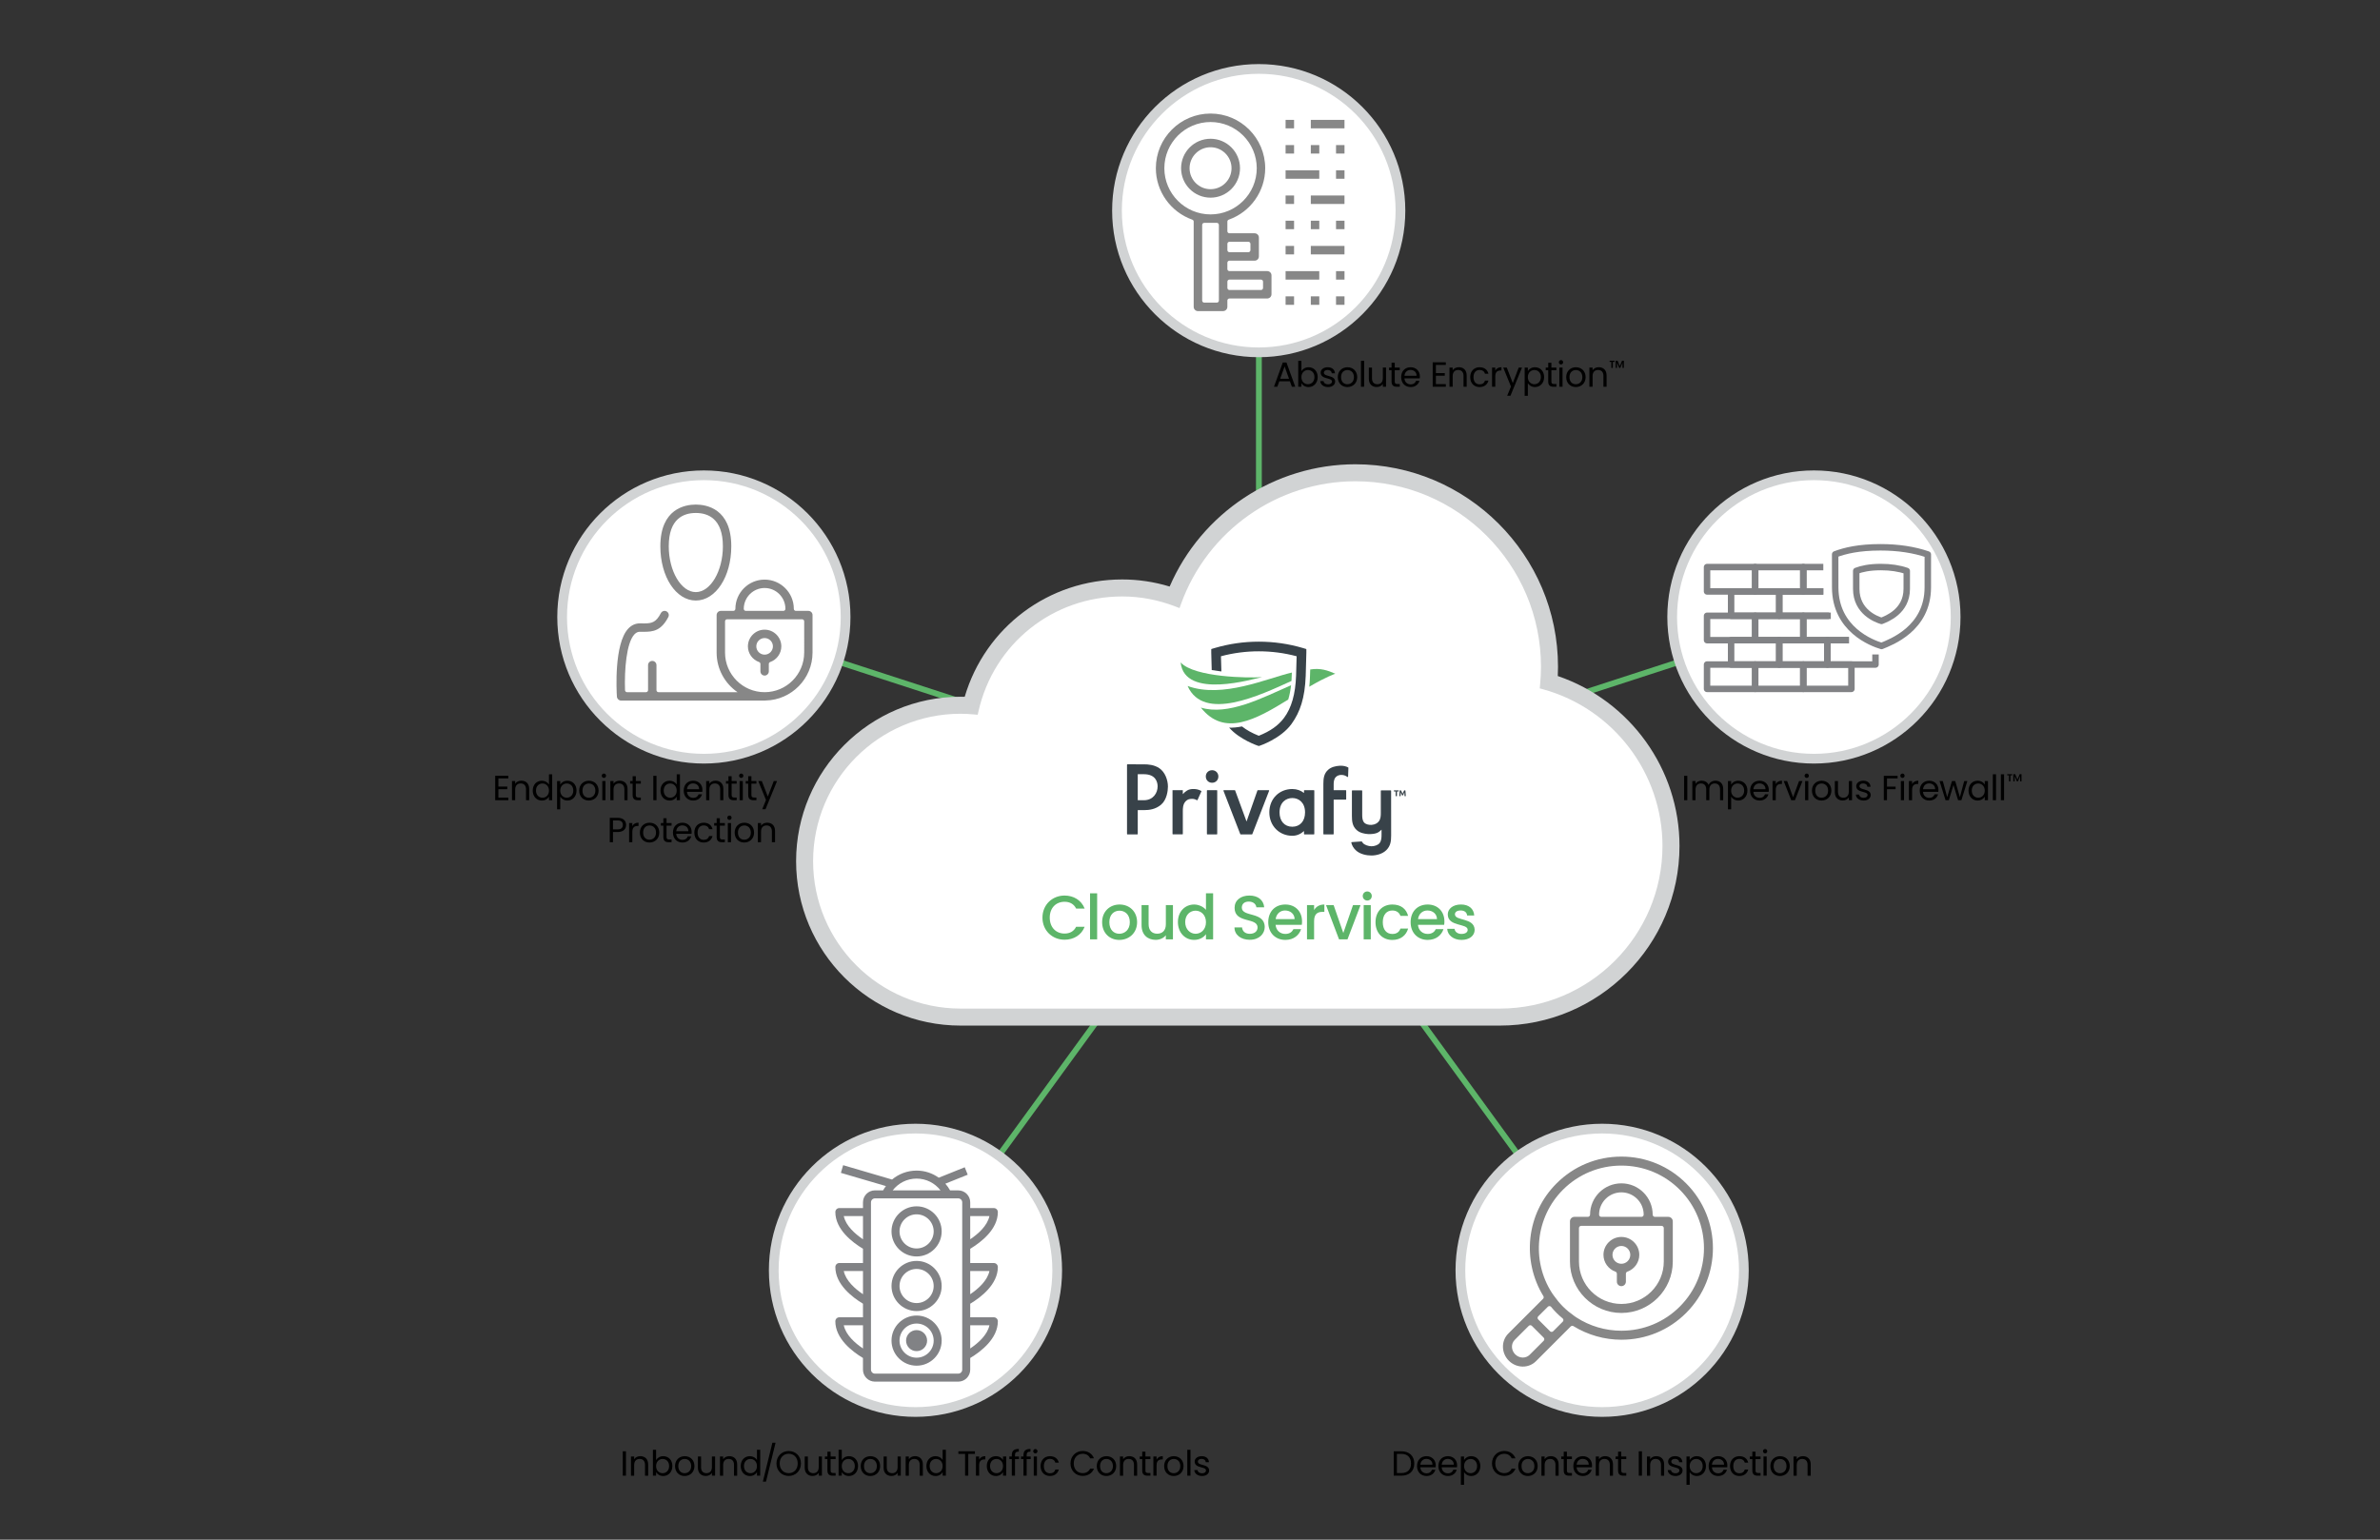 <?xml version="1.0" encoding="utf-8"?>
<!-- Generator: Adobe Illustrator 24.0.3, SVG Export Plug-In . SVG Version: 6.00 Build 0)  -->
<svg version="1.1" xmlns="http://www.w3.org/2000/svg" xmlns:xlink="http://www.w3.org/1999/xlink" x="0px" y="0px"
	 viewBox="0 0 1224 792" style="enable-background:new 0 0 1224 792;" xml:space="preserve">
<rect x="0" y="0" width="1224" height="792" fill="#333333" stroke="none"/>
<style type="text/css">
	.st0{fill:none;stroke:#5DB569;stroke-width:3;stroke-miterlimit:10;}
	.st1{fill:#FFFFFF;stroke:#D1D3D4;stroke-width:5;stroke-miterlimit:10;}
	.st2{fill:#D1D3D4;}
	.st3{fill:#FFFFFF;stroke:#FFFFFF;stroke-width:8.873;stroke-miterlimit:10;}
	.st4{fill:#5DB569;}
	.st5{fill:#384249;}
	.st6{fill:#878787;}
	.st7{fill:none;stroke:#818285;stroke-width:3.321;stroke-linejoin:round;stroke-miterlimit:10;}
	.st8{fill:#818285;}
</style>
<g id="intersecting_x5F_lines">
	<path class="st0" d="M946.77,420.04"/>
	<path class="st0" d="M341.74,420.04"/>
	<line class="st0" x1="647.43" y1="410.75" x2="647.43" y2="108.35"/>
	<path class="st0" d="M795.51,682.02"/>
	<path class="st0" d="M493,158.06"/>
	<line class="st0" x1="647.43" y1="410.75" x2="361.99" y2="317.94"/>
	<line class="st0" x1="647.43" y1="410.75" x2="932.87" y2="317.94"/>
	<line class="st0" x1="647.43" y1="410.75" x2="470.82" y2="653.44"/>
	<line class="st0" x1="647.34" y1="410.75" x2="823.95" y2="653.44"/>
</g>
<g id="gray_x5F_circles_copy">
	<circle class="st1" cx="647.34" cy="108.35" r="72.89"/>
	<circle class="st1" cx="932.87" cy="317.38" r="72.89"/>
	<circle class="st1" cx="361.99" cy="317.38" r="72.89"/>
	<circle class="st1" cx="823.95" cy="653.44" r="72.89"/>
	<circle class="st1" cx="470.82" cy="653.44" r="72.89"/>
	<g>
		<path d="M663.39,196.15h-5.47l-1.01,2.79h-1.73l4.54-12.48h1.89l4.52,12.48h-1.73L663.39,196.15z M660.65,188.48l-2.27,6.34h4.54
			L660.65,188.48z"/>
		<path d="M672.99,188.91c2.67,0,4.68,1.98,4.68,5.06c0,3.06-2.03,5.13-4.68,5.13c-1.8,0-3.08-0.9-3.69-1.98v1.82h-1.64v-13.32h1.64
			v5.29C669.93,189.81,671.25,188.91,672.99,188.91z M672.65,190.33c-1.78,0-3.35,1.37-3.35,3.65c0,2.32,1.57,3.67,3.35,3.67
			c1.82,0,3.35-1.37,3.35-3.69C676,191.64,674.47,190.33,672.65,190.33z"/>
		<path d="M683.03,199.1c-2.3,0-3.93-1.26-4.03-3.06h1.69c0.09,0.95,0.94,1.67,2.32,1.67c1.3,0,2.02-0.65,2.02-1.46
			c0-2.2-5.83-0.92-5.83-4.59c0-1.51,1.42-2.75,3.62-2.75c2.18,0,3.62,1.17,3.73,3.1h-1.64c-0.07-0.99-0.83-1.71-2.14-1.71
			c-1.21,0-1.93,0.58-1.93,1.37c0,2.34,5.73,1.06,5.8,4.59C686.63,197.87,685.2,199.1,683.03,199.1z"/>
		<path d="M692.93,199.1c-2.79,0-4.92-1.98-4.92-5.11c0-3.11,2.2-5.08,4.99-5.08c2.81,0,4.99,1.96,4.99,5.08
			C697.99,197.12,695.74,199.1,692.93,199.1z M692.93,197.66c1.71,0,3.38-1.17,3.38-3.67c0-2.48-1.64-3.65-3.33-3.65
			c-1.73,0-3.29,1.17-3.29,3.65C689.69,196.49,691.22,197.66,692.93,197.66z"/>
		<path d="M699.92,185.61h1.64v13.32h-1.64V185.61z"/>
		<path d="M712.82,198.94h-1.64v-1.46c-0.63,1.03-1.84,1.6-3.15,1.6c-2.27,0-4.05-1.4-4.05-4.23v-5.78h1.62v5.56
			c0,2,1.1,3.02,2.75,3.02c1.69,0,2.83-1.04,2.83-3.17v-5.42h1.64V198.94z"/>
		<path d="M715.66,190.42h-1.28v-1.35h1.28v-2.48h1.64v2.48h2.57v1.35h-2.57v5.82c0,0.97,0.36,1.31,1.37,1.31h1.21v1.39h-1.48
			c-1.75,0-2.74-0.72-2.74-2.7V190.42z"/>
		<path d="M725.48,199.1c-2.81,0-4.88-1.98-4.88-5.11c0-3.11,2-5.08,4.88-5.08c2.86,0,4.74,2.02,4.74,4.72
			c0,0.36-0.02,0.65-0.05,0.99h-7.89c0.13,2,1.53,3.1,3.21,3.1c1.48,0,2.41-0.76,2.77-1.82h1.76
			C729.51,197.69,727.92,199.1,725.48,199.1z M722.29,193.28h6.23c0.02-1.93-1.42-2.99-3.12-2.99
			C723.8,190.29,722.47,191.36,722.29,193.28z"/>
		<path d="M743.57,187.72h-5.11v4.2h4.57v1.35h-4.57v4.32h5.11v1.35h-6.75v-12.57h6.75V187.72z"/>
		<path d="M752.67,193.35c0-2.02-1.1-3.04-2.75-3.04c-1.67,0-2.83,1.04-2.83,3.17v5.46h-1.64v-9.87h1.64v1.4
			c0.65-1.03,1.84-1.58,3.17-1.58c2.29,0,4.03,1.4,4.03,4.23v5.82h-1.62V193.35z"/>
		<path d="M760.92,188.91c2.45,0,4.05,1.26,4.56,3.33h-1.76c-0.34-1.19-1.33-1.94-2.79-1.94c-1.8,0-3.13,1.28-3.13,3.69
			c0,2.45,1.33,3.73,3.13,3.73c1.46,0,2.43-0.7,2.79-1.94h1.76c-0.5,1.96-2.11,3.33-4.56,3.33c-2.81,0-4.81-1.98-4.81-5.11
			C756.12,190.89,758.11,188.91,760.92,188.91z"/>
		<path d="M768.99,198.94h-1.64v-9.87h1.64v1.6c0.56-1.1,1.62-1.78,3.19-1.78v1.69h-0.43c-1.57,0-2.75,0.7-2.75,2.99V198.94z"/>
		<path d="M781.06,189.07h1.69l-5.94,14.51h-1.69l1.95-4.75l-3.98-9.76h1.82l3.1,7.99L781.06,189.07z"/>
		<path d="M789.44,188.91c2.65,0,4.68,1.98,4.68,5.06c0,3.06-2.04,5.13-4.68,5.13c-1.8,0-3.08-0.97-3.69-1.98v6.5h-1.64v-14.55h1.64
			v1.82C786.35,189.84,787.64,188.91,789.44,188.91z M789.1,190.33c-1.78,0-3.35,1.37-3.35,3.65c0,2.32,1.57,3.67,3.35,3.67
			c1.82,0,3.35-1.37,3.35-3.69C792.45,191.64,790.92,190.33,789.1,190.33z"/>
		<path d="M796.22,190.42h-1.28v-1.35h1.28v-2.48h1.64v2.48h2.57v1.35h-2.57v5.82c0,0.97,0.36,1.31,1.37,1.31h1.21v1.39h-1.48
			c-1.75,0-2.74-0.72-2.74-2.7V190.42z"/>
		<path d="M801.69,186.35c0-0.63,0.49-1.12,1.12-1.12c0.59,0,1.08,0.49,1.08,1.12c0,0.63-0.49,1.12-1.08,1.12
			C802.17,187.47,801.69,186.98,801.69,186.35z M801.96,189.07h1.64v9.87h-1.64V189.07z"/>
		<path d="M810.4,199.1c-2.79,0-4.92-1.98-4.92-5.11c0-3.11,2.2-5.08,4.99-5.08c2.81,0,4.99,1.96,4.99,5.08
			C815.46,197.12,813.21,199.1,810.4,199.1z M810.4,197.66c1.71,0,3.38-1.17,3.38-3.67c0-2.48-1.64-3.65-3.33-3.65
			c-1.73,0-3.29,1.17-3.29,3.65C807.16,196.49,808.69,197.66,810.4,197.66z"/>
		<path d="M824.62,193.35c0-2.02-1.1-3.04-2.75-3.04c-1.67,0-2.83,1.04-2.83,3.17v5.46h-1.64v-9.87h1.64v1.4
			c0.65-1.03,1.84-1.58,3.17-1.58c2.29,0,4.03,1.4,4.03,4.23v5.82h-1.62V193.35z"/>
		<path d="M827.79,185.55h2.54v0.59h-0.89v3.11h-0.76l0.01-3.11h-0.9V185.55z M830.91,185.55h0.98l1.14,2.8l1.18-2.8h0.92v3.7h-0.7
			l-0.01-2.68l-1.14,2.68h-0.54l-1.13-2.72v2.72h-0.69V185.55z"/>
	</g>
	<g>
		<path d="M866.12,399.08h1.64v12.55h-1.64V399.08z"/>
		<path d="M884.59,406.04c0-2.02-1.08-3.04-2.7-3.04c-1.66,0-2.79,1.06-2.79,3.19v5.44h-1.62v-5.58c0-2.02-1.08-3.04-2.7-3.04
			c-1.66,0-2.79,1.06-2.79,3.19v5.44h-1.64v-9.87h1.64v1.42c0.65-1.04,1.82-1.6,3.12-1.6c1.62,0,2.97,0.72,3.62,2.2
			c0.58-1.42,1.98-2.2,3.49-2.2c2.25,0,4,1.4,4,4.23v5.82h-1.62V406.04z"/>
		<path d="M893.99,401.6c2.65,0,4.68,1.98,4.68,5.06c0,3.06-2.03,5.13-4.68,5.13c-1.8,0-3.08-0.97-3.69-1.98v6.5h-1.64v-14.55h1.64
			v1.82C890.89,402.53,892.19,401.6,893.99,401.6z M893.65,403.02c-1.78,0-3.35,1.37-3.35,3.65c0,2.32,1.57,3.67,3.35,3.67
			c1.82,0,3.35-1.37,3.35-3.69S895.46,403.02,893.65,403.02z"/>
		<path d="M904.93,411.79c-2.81,0-4.88-1.98-4.88-5.11c0-3.11,2-5.08,4.88-5.08c2.86,0,4.74,2.02,4.74,4.72
			c0,0.36-0.02,0.65-0.05,0.99h-7.89c0.13,2,1.53,3.1,3.21,3.1c1.48,0,2.41-0.76,2.77-1.82h1.76
			C908.96,410.38,907.37,411.79,904.93,411.79z M901.74,405.97h6.23c0.02-1.93-1.42-2.99-3.12-2.99
			C903.25,402.98,901.92,404.05,901.74,405.97z"/>
		<path d="M913.24,411.63h-1.64v-9.87h1.64v1.6c0.56-1.1,1.62-1.78,3.19-1.78v1.69h-0.43c-1.57,0-2.75,0.7-2.75,2.99V411.63z"/>
		<path d="M919.09,401.76l3.08,8.35l3.06-8.35h1.75l-3.87,9.87h-1.91l-3.87-9.87H919.09z"/>
		<path d="M928.07,399.04c0-0.63,0.49-1.12,1.12-1.12c0.59,0,1.08,0.49,1.08,1.12s-0.49,1.12-1.08,1.12
			C928.55,400.16,928.07,399.67,928.07,399.04z M928.34,401.76h1.64v9.87h-1.64V401.76z"/>
		<path d="M936.78,411.79c-2.79,0-4.92-1.98-4.92-5.11c0-3.11,2.2-5.08,4.99-5.08c2.81,0,4.99,1.96,4.99,5.08
			C941.84,409.81,939.59,411.79,936.78,411.79z M936.78,410.35c1.71,0,3.39-1.17,3.39-3.67c0-2.48-1.64-3.65-3.33-3.65
			c-1.73,0-3.29,1.17-3.29,3.65C933.54,409.18,935.07,410.35,936.78,410.35z"/>
		<path d="M952.47,411.63h-1.64v-1.46c-0.63,1.03-1.84,1.6-3.15,1.6c-2.27,0-4.05-1.4-4.05-4.23v-5.78h1.62v5.56
			c0,2,1.1,3.03,2.75,3.03c1.69,0,2.83-1.04,2.83-3.17v-5.42h1.64V411.63z"/>
		<path d="M958.47,411.79c-2.3,0-3.93-1.26-4.03-3.06h1.69c0.09,0.95,0.94,1.67,2.32,1.67c1.3,0,2.02-0.65,2.02-1.46
			c0-2.2-5.83-0.92-5.83-4.59c0-1.51,1.42-2.75,3.62-2.75c2.18,0,3.62,1.17,3.73,3.1h-1.64c-0.07-0.99-0.83-1.71-2.14-1.71
			c-1.21,0-1.93,0.58-1.93,1.37c0,2.34,5.73,1.06,5.8,4.59C962.07,410.56,960.65,411.79,958.47,411.79z"/>
		<path d="M968.82,399.08h7.09v1.33h-5.46v4.23h4.43v1.33h-4.43v5.65h-1.64V399.08z"/>
		<path d="M977.31,399.04c0-0.63,0.49-1.12,1.12-1.12c0.59,0,1.08,0.49,1.08,1.12s-0.49,1.12-1.08,1.12
			C977.8,400.16,977.31,399.67,977.31,399.04z M977.58,401.76h1.64v9.87h-1.64V401.76z"/>
		<path d="M983.36,411.63h-1.64v-9.87h1.64v1.6c0.56-1.1,1.62-1.78,3.19-1.78v1.69h-0.43c-1.57,0-2.75,0.7-2.75,2.99V411.63z"/>
		<path d="M992.17,411.79c-2.81,0-4.88-1.98-4.88-5.11c0-3.11,2-5.08,4.88-5.08c2.86,0,4.74,2.02,4.74,4.72
			c0,0.36-0.02,0.65-0.05,0.99h-7.89c0.13,2,1.53,3.1,3.21,3.1c1.48,0,2.41-0.76,2.77-1.82h1.76
			C996.21,410.38,994.62,411.79,992.17,411.79z M988.99,405.97h6.23c0.02-1.93-1.42-2.99-3.12-2.99
			C990.5,402.98,989.17,404.05,988.99,405.97z"/>
		<path d="M997.48,401.76h1.67l2.27,8.28l2.45-8.28h1.67l2.4,8.3l2.23-8.3h1.62l-3.08,9.87h-1.69l-2.38-7.83l-2.38,7.83h-1.69
			L997.48,401.76z"/>
		<path d="M1017.06,401.6c1.84,0,3.1,0.94,3.67,1.96v-1.8h1.66v9.87h-1.66v-1.84c-0.59,1.06-1.87,2-3.69,2
			c-2.63,0-4.66-2.07-4.66-5.13C1012.38,403.58,1014.41,401.6,1017.06,401.6z M1017.38,403.02c-1.8,0-3.33,1.31-3.33,3.64
			s1.53,3.69,3.33,3.69s3.35-1.35,3.35-3.67C1020.73,404.39,1019.18,403.02,1017.38,403.02z"/>
		<path d="M1024.89,398.3h1.64v13.32h-1.64V398.3z"/>
		<path d="M1029.02,398.3h1.64v13.32h-1.64V398.3z"/>
		<path d="M1032.29,398.24h2.54v0.59h-0.89v3.11h-0.76l0.01-3.11h-0.9V398.24z M1035.41,398.24h0.98l1.14,2.8l1.18-2.8h0.92v3.7
			h-0.7l-0.01-2.68l-1.14,2.68h-0.54l-1.13-2.72v2.72h-0.69V398.24z"/>
	</g>
	<g>
		<path d="M261.43,400.41h-5.11v4.2h4.57v1.35h-4.57v4.32h5.11v1.35h-6.75v-12.57h6.75V400.41z"/>
		<path d="M270.53,406.04c0-2.02-1.1-3.04-2.75-3.04c-1.67,0-2.83,1.04-2.83,3.17v5.46h-1.64v-9.87h1.64v1.4
			c0.65-1.03,1.84-1.58,3.17-1.58c2.29,0,4.03,1.4,4.03,4.23v5.82h-1.62V406.04z"/>
		<path d="M278.67,401.6c1.55,0,2.97,0.79,3.66,1.93v-5.22h1.66v13.32h-1.66v-1.85c-0.59,1.1-1.87,2.02-3.67,2.02
			c-2.65,0-4.68-2.07-4.68-5.13C273.98,403.58,276.01,401.6,278.67,401.6z M278.98,403.02c-1.8,0-3.33,1.31-3.33,3.64
			s1.53,3.69,3.33,3.69c1.8,0,3.35-1.35,3.35-3.67C282.33,404.39,280.78,403.02,278.98,403.02z"/>
		<path d="M291.82,401.6c2.65,0,4.68,1.98,4.68,5.06c0,3.06-2.03,5.13-4.68,5.13c-1.8,0-3.08-0.97-3.69-1.98v6.5h-1.64v-14.55h1.64
			v1.82C288.72,402.53,290.02,401.6,291.82,401.6z M291.48,403.02c-1.78,0-3.35,1.37-3.35,3.65c0,2.32,1.57,3.67,3.35,3.67
			c1.82,0,3.35-1.37,3.35-3.69S293.3,403.02,291.48,403.02z"/>
		<path d="M302.79,411.79c-2.79,0-4.92-1.98-4.92-5.11c0-3.11,2.2-5.08,4.99-5.08c2.81,0,4.99,1.96,4.99,5.08
			C307.85,409.81,305.6,411.79,302.79,411.79z M302.79,410.35c1.71,0,3.39-1.17,3.39-3.67c0-2.48-1.64-3.65-3.33-3.65
			c-1.73,0-3.29,1.17-3.29,3.65C299.55,409.18,301.08,410.35,302.79,410.35z"/>
		<path d="M309.48,399.04c0-0.63,0.49-1.12,1.12-1.12c0.59,0,1.08,0.49,1.08,1.12s-0.49,1.12-1.08,1.12
			C309.97,400.16,309.48,399.67,309.48,399.04z M309.75,401.76h1.64v9.87h-1.64V401.76z"/>
		<path d="M321.11,406.04c0-2.02-1.1-3.04-2.75-3.04c-1.67,0-2.83,1.04-2.83,3.17v5.46h-1.64v-9.87h1.64v1.4
			c0.65-1.03,1.84-1.58,3.17-1.58c2.29,0,4.03,1.4,4.03,4.23v5.82h-1.62V406.04z"/>
		<path d="M325.35,403.11h-1.28v-1.35h1.28v-2.48h1.64v2.48h2.58v1.35h-2.58v5.82c0,0.97,0.36,1.31,1.37,1.31h1.21v1.39h-1.48
			c-1.75,0-2.74-0.72-2.74-2.7V403.11z"/>
		<path d="M335.99,399.08h1.64v12.55h-1.64V399.08z"/>
		<path d="M344.37,401.6c1.55,0,2.97,0.79,3.66,1.93v-5.22h1.66v13.32h-1.66v-1.85c-0.59,1.1-1.87,2.02-3.67,2.02
			c-2.65,0-4.68-2.07-4.68-5.13C339.67,403.58,341.7,401.6,344.37,401.6z M344.67,403.02c-1.8,0-3.33,1.31-3.33,3.64
			s1.53,3.69,3.33,3.69c1.8,0,3.35-1.35,3.35-3.67C348.02,404.39,346.47,403.02,344.67,403.02z"/>
		<path d="M356.5,411.79c-2.81,0-4.88-1.98-4.88-5.11c0-3.11,2-5.08,4.88-5.08c2.86,0,4.74,2.02,4.74,4.72
			c0,0.36-0.02,0.65-0.05,0.99h-7.89c0.13,2,1.53,3.1,3.21,3.1c1.48,0,2.41-0.76,2.77-1.82h1.76
			C360.53,410.38,358.95,411.79,356.5,411.79z M353.31,405.97h6.23c0.02-1.93-1.42-2.99-3.12-2.99
			C354.82,402.98,353.49,404.05,353.31,405.97z"/>
		<path d="M370.39,406.04c0-2.02-1.1-3.04-2.75-3.04c-1.67,0-2.83,1.04-2.83,3.17v5.46h-1.64v-9.87h1.64v1.4
			c0.65-1.03,1.84-1.58,3.17-1.58c2.29,0,4.03,1.4,4.03,4.23v5.82h-1.62V406.04z"/>
		<path d="M374.63,403.11h-1.28v-1.35h1.28v-2.48h1.64v2.48h2.58v1.35h-2.58v5.82c0,0.97,0.36,1.31,1.37,1.31h1.21v1.39h-1.48
			c-1.75,0-2.74-0.72-2.74-2.7V403.11z"/>
		<path d="M380.1,399.04c0-0.63,0.49-1.12,1.12-1.12c0.59,0,1.08,0.49,1.08,1.12s-0.49,1.12-1.08,1.12
			C380.59,400.16,380.1,399.67,380.1,399.04z M380.37,401.76h1.64v9.87h-1.64V401.76z"/>
		<path d="M384.8,403.11h-1.28v-1.35h1.28v-2.48h1.64v2.48h2.57v1.35h-2.57v5.82c0,0.97,0.36,1.31,1.37,1.31h1.21v1.39h-1.48
			c-1.75,0-2.74-0.72-2.74-2.7V403.11z"/>
		<path d="M397.94,401.76h1.69l-5.94,14.51H392l1.94-4.75l-3.98-9.76h1.82l3.1,7.99L397.94,401.76z"/>
		<path d="M317.65,427.99h-2.41v5.24h-1.64v-12.55h4.05c2.95,0,4.34,1.62,4.34,3.67C321.99,426.26,320.77,427.99,317.65,427.99z
			 M317.65,426.64c1.87,0,2.67-0.88,2.67-2.29c0-1.46-0.79-2.32-2.67-2.32h-2.41v4.61H317.65z"/>
		<path d="M325.19,433.23h-1.64v-9.87h1.64v1.6c0.56-1.1,1.62-1.78,3.19-1.78v1.69h-0.43c-1.57,0-2.75,0.7-2.75,2.99V433.23z"/>
		<path d="M334,433.39c-2.79,0-4.92-1.98-4.92-5.11c0-3.12,2.2-5.08,4.99-5.08c2.81,0,4.99,1.96,4.99,5.08
			C339.06,431.41,336.81,433.39,334,433.39z M334,431.95c1.71,0,3.38-1.17,3.38-3.67c0-2.48-1.64-3.66-3.33-3.66
			c-1.73,0-3.29,1.17-3.29,3.66C330.76,430.78,332.29,431.95,334,431.95z"/>
		<path d="M341.16,424.71h-1.28v-1.35h1.28v-2.48h1.64v2.48h2.58v1.35h-2.58v5.82c0,0.97,0.36,1.31,1.37,1.31h1.21v1.39h-1.48
			c-1.75,0-2.74-0.72-2.74-2.7V424.71z"/>
		<path d="M350.97,433.39c-2.81,0-4.88-1.98-4.88-5.11c0-3.12,2-5.08,4.88-5.08c2.86,0,4.74,2.02,4.74,4.72
			c0,0.36-0.02,0.65-0.05,0.99h-7.89c0.13,2,1.53,3.1,3.21,3.1c1.48,0,2.41-0.76,2.77-1.82h1.76
			C355.01,431.98,353.42,433.39,350.97,433.39z M347.79,427.57h6.23c0.02-1.93-1.42-2.99-3.12-2.99
			C349.3,424.58,347.97,425.65,347.79,427.57z"/>
		<path d="M361.89,423.2c2.45,0,4.05,1.26,4.56,3.33h-1.76c-0.34-1.19-1.33-1.94-2.79-1.94c-1.8,0-3.13,1.28-3.13,3.69
			c0,2.45,1.33,3.73,3.13,3.73c1.46,0,2.43-0.7,2.79-1.94h1.76c-0.5,1.96-2.11,3.33-4.56,3.33c-2.81,0-4.81-1.98-4.81-5.11
			C357.08,425.18,359.08,423.2,361.89,423.2z"/>
		<path d="M368.57,424.71h-1.28v-1.35h1.28v-2.48h1.64v2.48h2.58v1.35h-2.58v5.82c0,0.97,0.36,1.31,1.37,1.31h1.21v1.39h-1.48
			c-1.75,0-2.74-0.72-2.74-2.7V424.71z"/>
		<path d="M374.04,420.64c0-0.63,0.49-1.12,1.12-1.12c0.59,0,1.08,0.49,1.08,1.12c0,0.63-0.49,1.12-1.08,1.12
			C374.52,421.76,374.04,421.27,374.04,420.64z M374.31,423.36h1.64v9.87h-1.64V423.36z"/>
		<path d="M382.75,433.39c-2.79,0-4.92-1.98-4.92-5.11c0-3.12,2.2-5.08,4.99-5.08c2.81,0,4.99,1.96,4.99,5.08
			C387.81,431.41,385.56,433.39,382.75,433.39z M382.75,431.95c1.71,0,3.39-1.17,3.39-3.67c0-2.48-1.64-3.66-3.33-3.66
			c-1.73,0-3.29,1.17-3.29,3.66C379.51,430.78,381.04,431.95,382.75,431.95z"/>
		<path d="M396.97,427.64c0-2.02-1.1-3.04-2.75-3.04c-1.67,0-2.83,1.04-2.83,3.17v5.46h-1.64v-9.87h1.64v1.41
			c0.65-1.03,1.84-1.58,3.17-1.58c2.29,0,4.03,1.4,4.03,4.23v5.82h-1.62V427.64z"/>
	</g>
	<g>
		<path d="M320.28,746.54h1.64v12.55h-1.64V746.54z"/>
		<path d="M331.72,753.51c0-2.02-1.1-3.04-2.75-3.04c-1.67,0-2.83,1.04-2.83,3.17v5.46h-1.64v-9.87h1.64v1.4
			c0.65-1.03,1.84-1.58,3.17-1.58c2.29,0,4.03,1.4,4.03,4.23v5.82h-1.62V753.51z"/>
		<path d="M341.11,749.06c2.67,0,4.68,1.98,4.68,5.06c0,3.06-2.03,5.13-4.68,5.13c-1.8,0-3.08-0.9-3.69-1.98v1.82h-1.64v-13.32h1.64
			v5.29C338.05,749.96,339.36,749.06,341.11,749.06z M340.77,750.48c-1.78,0-3.35,1.37-3.35,3.66c0,2.32,1.57,3.67,3.35,3.67
			c1.82,0,3.35-1.37,3.35-3.69C344.12,751.8,342.58,750.48,340.77,750.48z"/>
		<path d="M352.08,759.25c-2.79,0-4.92-1.98-4.92-5.11c0-3.12,2.2-5.08,4.99-5.08c2.81,0,4.99,1.96,4.99,5.08
			C357.14,757.27,354.89,759.25,352.08,759.25z M352.08,757.81c1.71,0,3.38-1.17,3.38-3.67c0-2.48-1.64-3.66-3.33-3.66
			c-1.73,0-3.29,1.17-3.29,3.66C348.84,756.64,350.37,757.81,352.08,757.81z"/>
		<path d="M367.77,759.09h-1.64v-1.46c-0.63,1.03-1.84,1.6-3.15,1.6c-2.27,0-4.05-1.4-4.05-4.23v-5.78h1.62v5.56
			c0,2,1.1,3.02,2.75,3.02c1.69,0,2.83-1.04,2.83-3.17v-5.42h1.64V759.09z"/>
		<path d="M377.49,753.51c0-2.02-1.1-3.04-2.75-3.04c-1.67,0-2.83,1.04-2.83,3.17v5.46h-1.64v-9.87h1.64v1.4
			c0.65-1.03,1.84-1.58,3.17-1.58c2.29,0,4.03,1.4,4.03,4.23v5.82h-1.62V753.51z"/>
		<path d="M385.64,749.06c1.55,0,2.97,0.79,3.66,1.93v-5.22h1.66v13.32h-1.66v-1.85c-0.59,1.1-1.87,2.02-3.67,2.02
			c-2.65,0-4.68-2.07-4.68-5.13C380.94,751.04,382.97,749.06,385.64,749.06z M385.94,750.48c-1.8,0-3.33,1.31-3.33,3.64
			c0,2.32,1.53,3.69,3.33,3.69c1.8,0,3.35-1.35,3.35-3.67C389.29,751.85,387.74,750.48,385.94,750.48z"/>
		<path d="M397.23,742.13h1.64l-4.93,20.02h-1.62L397.23,742.13z"/>
		<path d="M405.62,759.22c-3.53,0-6.3-2.65-6.3-6.41c0-3.76,2.77-6.41,6.3-6.41c3.55,0,6.3,2.65,6.3,6.41
			C411.92,756.57,409.17,759.22,405.62,759.22z M405.62,757.79c2.65,0,4.63-1.93,4.63-4.99c0-3.08-1.98-4.99-4.63-4.99
			c-2.65,0-4.63,1.91-4.63,4.99C400.99,755.87,402.98,757.79,405.62,757.79z"/>
		<path d="M422.7,759.09h-1.64v-1.46c-0.63,1.03-1.84,1.6-3.15,1.6c-2.27,0-4.05-1.4-4.05-4.23v-5.78h1.62v5.56
			c0,2,1.1,3.02,2.75,3.02c1.69,0,2.83-1.04,2.83-3.17v-5.42h1.64V759.09z"/>
		<path d="M425.53,750.57h-1.28v-1.35h1.28v-2.49h1.64v2.49h2.58v1.35h-2.58v5.82c0,0.97,0.36,1.31,1.37,1.31h1.21v1.39h-1.48
			c-1.75,0-2.74-0.72-2.74-2.7V750.57z"/>
		<path d="M436.6,749.06c2.67,0,4.68,1.98,4.68,5.06c0,3.06-2.03,5.13-4.68,5.13c-1.8,0-3.08-0.9-3.69-1.98v1.82h-1.64v-13.32h1.64
			v5.29C433.54,749.96,434.86,749.06,436.6,749.06z M436.26,750.48c-1.78,0-3.35,1.37-3.35,3.66c0,2.32,1.57,3.67,3.35,3.67
			c1.82,0,3.35-1.37,3.35-3.69C439.61,751.8,438.08,750.48,436.26,750.48z"/>
		<path d="M447.58,759.25c-2.79,0-4.92-1.98-4.92-5.11c0-3.12,2.2-5.08,4.99-5.08c2.81,0,4.99,1.96,4.99,5.08
			C452.64,757.27,450.38,759.25,447.58,759.25z M447.58,757.81c1.71,0,3.38-1.17,3.38-3.67c0-2.48-1.64-3.66-3.33-3.66
			c-1.73,0-3.29,1.17-3.29,3.66C444.33,756.64,445.87,757.81,447.58,757.81z"/>
		<path d="M463.27,759.09h-1.64v-1.46c-0.63,1.03-1.84,1.6-3.15,1.6c-2.27,0-4.05-1.4-4.05-4.23v-5.78h1.62v5.56
			c0,2,1.1,3.02,2.75,3.02c1.69,0,2.83-1.04,2.83-3.17v-5.42h1.64V759.09z"/>
		<path d="M472.99,753.51c0-2.02-1.1-3.04-2.75-3.04c-1.67,0-2.83,1.04-2.83,3.17v5.46h-1.64v-9.87h1.64v1.4
			c0.65-1.03,1.84-1.58,3.17-1.58c2.29,0,4.03,1.4,4.03,4.23v5.82h-1.62V753.51z"/>
		<path d="M481.13,749.06c1.55,0,2.97,0.79,3.66,1.93v-5.22h1.66v13.32h-1.66v-1.85c-0.59,1.1-1.87,2.02-3.67,2.02
			c-2.65,0-4.68-2.07-4.68-5.13C476.43,751.04,478.47,749.06,481.13,749.06z M481.44,750.48c-1.8,0-3.33,1.31-3.33,3.64
			c0,2.32,1.53,3.69,3.33,3.69c1.8,0,3.35-1.35,3.35-3.67C484.79,751.85,483.24,750.48,481.44,750.48z"/>
		<path d="M492.89,746.54h8.5v1.33h-3.42v11.22h-1.64v-11.22h-3.44V746.54z"/>
		<path d="M503.56,759.09h-1.64v-9.87h1.64v1.6c0.56-1.1,1.62-1.78,3.19-1.78v1.69h-0.43c-1.57,0-2.75,0.7-2.75,2.99V759.09z"/>
		<path d="M512.17,749.06c1.84,0,3.1,0.94,3.67,1.96v-1.8h1.66v9.87h-1.66v-1.84c-0.59,1.06-1.87,2-3.69,2
			c-2.63,0-4.66-2.07-4.66-5.13C507.49,751.04,509.52,749.06,512.17,749.06z M512.49,750.48c-1.8,0-3.33,1.31-3.33,3.64
			c0,2.32,1.53,3.69,3.33,3.69c1.8,0,3.35-1.35,3.35-3.67C515.84,751.85,514.29,750.48,512.49,750.48z"/>
		<path d="M520.36,750.57h-1.28v-1.35h1.28v-0.7c0-2.2,1.08-3.19,3.6-3.19v1.37c-1.48,0-1.96,0.54-1.96,1.82v0.7h2.07v1.35H522v8.52
			h-1.64V750.57z"/>
		<path d="M526.36,750.57h-1.28v-1.35h1.28v-0.7c0-2.2,1.08-3.19,3.6-3.19v1.37c-1.48,0-1.96,0.54-1.96,1.82v0.7h2.07v1.35h-2.07
			v8.52h-1.64V750.57z"/>
		<path d="M531.37,746.5c0-0.63,0.49-1.12,1.12-1.12c0.59,0,1.08,0.49,1.08,1.12c0,0.63-0.49,1.12-1.08,1.12
			C531.85,747.62,531.37,747.13,531.37,746.5z M531.64,749.22h1.64v9.87h-1.64V749.22z"/>
		<path d="M539.97,749.06c2.45,0,4.05,1.26,4.56,3.33h-1.76c-0.34-1.19-1.33-1.95-2.79-1.95c-1.8,0-3.13,1.28-3.13,3.69
			c0,2.45,1.33,3.73,3.13,3.73c1.46,0,2.43-0.7,2.79-1.95h1.76c-0.5,1.96-2.11,3.33-4.56,3.33c-2.81,0-4.81-1.98-4.81-5.11
			C535.17,751.04,537.17,749.06,539.97,749.06z"/>
		<path d="M556.8,746.38c2.72,0,4.88,1.37,5.82,3.8h-1.96c-0.68-1.51-2.02-2.36-3.85-2.36c-2.63,0-4.59,1.91-4.59,4.99
			c0,3.06,1.96,4.97,4.59,4.97c1.84,0,3.17-0.85,3.85-2.34h1.96c-0.94,2.41-3.1,3.76-5.82,3.76c-3.51,0-6.27-2.63-6.27-6.39
			C550.54,749.04,553.29,746.38,556.8,746.38z"/>
		<path d="M568.97,759.25c-2.79,0-4.92-1.98-4.92-5.11c0-3.12,2.2-5.08,4.99-5.08c2.81,0,4.99,1.96,4.99,5.08
			C574.03,757.27,571.78,759.25,568.97,759.25z M568.97,757.81c1.71,0,3.39-1.17,3.39-3.67c0-2.48-1.64-3.66-3.33-3.66
			c-1.73,0-3.29,1.17-3.29,3.66C565.73,756.64,567.26,757.81,568.97,757.81z"/>
		<path d="M583.19,753.51c0-2.02-1.1-3.04-2.75-3.04c-1.67,0-2.83,1.04-2.83,3.17v5.46h-1.64v-9.87h1.64v1.4
			c0.65-1.03,1.84-1.58,3.17-1.58c2.29,0,4.03,1.4,4.03,4.23v5.82h-1.62V753.51z"/>
		<path d="M587.43,750.57h-1.28v-1.35h1.28v-2.49h1.64v2.49h2.57v1.35h-2.57v5.82c0,0.97,0.36,1.31,1.37,1.31h1.21v1.39h-1.48
			c-1.75,0-2.74-0.72-2.74-2.7V750.57z"/>
		<path d="M594.81,759.09h-1.64v-9.87h1.64v1.6c0.56-1.1,1.62-1.78,3.19-1.78v1.69h-0.43c-1.57,0-2.75,0.7-2.75,2.99V759.09z"/>
		<path d="M603.62,759.25c-2.79,0-4.92-1.98-4.92-5.11c0-3.12,2.2-5.08,4.99-5.08c2.81,0,4.99,1.96,4.99,5.08
			C608.68,757.27,606.43,759.25,603.62,759.25z M603.62,757.81c1.71,0,3.39-1.17,3.39-3.67c0-2.48-1.64-3.66-3.33-3.66
			c-1.73,0-3.29,1.17-3.29,3.66C600.38,756.64,601.91,757.81,603.62,757.81z"/>
		<path d="M610.61,745.77h1.64v13.32h-1.64V745.77z"/>
		<path d="M618.23,759.25c-2.3,0-3.92-1.26-4.03-3.06h1.69c0.09,0.95,0.94,1.67,2.32,1.67c1.3,0,2.02-0.65,2.02-1.46
			c0-2.2-5.83-0.92-5.83-4.59c0-1.51,1.42-2.75,3.62-2.75c2.18,0,3.62,1.17,3.73,3.1h-1.64c-0.07-0.99-0.83-1.71-2.14-1.71
			c-1.21,0-1.93,0.58-1.93,1.37c0,2.34,5.73,1.06,5.8,4.59C621.83,758.03,620.41,759.25,618.23,759.25z"/>
	</g>
	<g>
		<path d="M727.34,752.84c0,3.89-2.54,6.25-6.66,6.25h-3.91v-12.55h3.91C724.8,746.54,727.34,748.95,727.34,752.84z M720.68,757.74
			c3.28,0,4.99-1.84,4.99-4.9s-1.71-4.97-4.99-4.97h-2.27v9.87H720.68z"/>
		<path d="M733.64,759.25c-2.81,0-4.88-1.98-4.88-5.11c0-3.12,2-5.08,4.88-5.08c2.86,0,4.74,2.02,4.74,4.72
			c0,0.36-0.02,0.65-0.05,0.99h-7.89c0.13,2,1.53,3.1,3.21,3.1c1.48,0,2.41-0.76,2.77-1.82h1.76
			C737.68,757.85,736.09,759.25,733.64,759.25z M730.46,753.44h6.23c0.02-1.93-1.42-2.99-3.12-2.99
			C731.97,750.45,730.64,751.51,730.46,753.44z"/>
		<path d="M744.63,759.25c-2.81,0-4.88-1.98-4.88-5.11c0-3.12,2-5.08,4.88-5.08c2.86,0,4.74,2.02,4.74,4.72
			c0,0.36-0.02,0.65-0.05,0.99h-7.89c0.13,2,1.53,3.1,3.21,3.1c1.48,0,2.41-0.76,2.77-1.82h1.76
			C748.67,757.85,747.08,759.25,744.63,759.25z M741.45,753.44h6.23c0.02-1.93-1.42-2.99-3.12-2.99
			C742.96,750.45,741.63,751.51,741.45,753.44z"/>
		<path d="M756.64,749.06c2.65,0,4.68,1.98,4.68,5.06c0,3.06-2.03,5.13-4.68,5.13c-1.8,0-3.08-0.97-3.69-1.98v6.5h-1.64v-14.55h1.64
			v1.82C753.54,750,754.84,749.06,756.64,749.06z M756.3,750.48c-1.78,0-3.35,1.37-3.35,3.66c0,2.32,1.57,3.67,3.35,3.67
			c1.82,0,3.35-1.37,3.35-3.69C759.65,751.8,758.11,750.48,756.3,750.48z"/>
		<path d="M773.58,746.38c2.72,0,4.88,1.37,5.82,3.8h-1.96c-0.68-1.51-2.02-2.36-3.85-2.36c-2.63,0-4.59,1.91-4.59,4.99
			c0,3.06,1.96,4.97,4.59,4.97c1.84,0,3.17-0.85,3.85-2.34h1.96c-0.94,2.41-3.1,3.76-5.82,3.76c-3.51,0-6.27-2.63-6.27-6.39
			C767.31,749.04,770.07,746.38,773.58,746.38z"/>
		<path d="M785.74,759.25c-2.79,0-4.92-1.98-4.92-5.11c0-3.12,2.2-5.08,4.99-5.08c2.81,0,4.99,1.96,4.99,5.08
			C790.8,757.27,788.55,759.25,785.74,759.25z M785.74,757.81c1.71,0,3.38-1.17,3.38-3.67c0-2.48-1.64-3.66-3.33-3.66
			c-1.73,0-3.29,1.17-3.29,3.66C782.5,756.64,784.03,757.81,785.74,757.81z"/>
		<path d="M799.96,753.51c0-2.02-1.1-3.04-2.75-3.04c-1.67,0-2.83,1.04-2.83,3.17v5.46h-1.64v-9.87h1.64v1.4
			c0.65-1.03,1.84-1.58,3.17-1.58c2.29,0,4.03,1.4,4.03,4.23v5.82h-1.62V753.51z"/>
		<path d="M804.2,750.57h-1.28v-1.35h1.28v-2.48h1.64v2.48h2.57v1.35h-2.57v5.82c0,0.97,0.36,1.31,1.37,1.31h1.21v1.39h-1.48
			c-1.75,0-2.74-0.72-2.74-2.7V750.57z"/>
		<path d="M814.02,759.25c-2.81,0-4.88-1.98-4.88-5.11c0-3.12,2-5.08,4.88-5.08c2.86,0,4.74,2.02,4.74,4.72
			c0,0.36-0.02,0.65-0.05,0.99h-7.89c0.13,2,1.53,3.1,3.21,3.1c1.48,0,2.41-0.76,2.77-1.82h1.76
			C818.05,757.85,816.46,759.25,814.02,759.25z M810.83,753.44h6.23c0.02-1.93-1.42-2.99-3.12-2.99
			C812.34,750.45,811.01,751.51,810.83,753.44z"/>
		<path d="M827.91,753.51c0-2.02-1.1-3.04-2.75-3.04c-1.67,0-2.83,1.04-2.83,3.17v5.46h-1.64v-9.87h1.64v1.4
			c0.65-1.03,1.84-1.58,3.17-1.58c2.29,0,4.03,1.4,4.03,4.23v5.82h-1.62V753.51z"/>
		<path d="M832.15,750.57h-1.28v-1.35h1.28v-2.48h1.64v2.48h2.58v1.35h-2.58v5.82c0,0.97,0.36,1.31,1.37,1.31h1.21v1.39h-1.48
			c-1.75,0-2.74-0.72-2.74-2.7V750.57z"/>
		<path d="M842.79,746.54h1.64v12.55h-1.64V746.54z"/>
		<path d="M854.23,753.51c0-2.02-1.1-3.04-2.75-3.04c-1.67,0-2.83,1.04-2.83,3.17v5.46h-1.64v-9.87h1.64v1.4
			c0.65-1.03,1.84-1.58,3.17-1.58c2.29,0,4.03,1.4,4.03,4.23v5.82h-1.62V753.51z"/>
		<path d="M861.71,759.25c-2.3,0-3.93-1.26-4.03-3.06h1.69c0.09,0.95,0.94,1.67,2.32,1.67c1.3,0,2.02-0.65,2.02-1.46
			c0-2.2-5.83-0.92-5.83-4.59c0-1.51,1.42-2.76,3.62-2.76c2.18,0,3.62,1.17,3.73,3.1h-1.64c-0.07-0.99-0.83-1.71-2.14-1.71
			c-1.21,0-1.93,0.58-1.93,1.37c0,2.34,5.73,1.06,5.8,4.59C865.31,758.03,863.89,759.25,861.71,759.25z"/>
		<path d="M872.67,749.06c2.65,0,4.68,1.98,4.68,5.06c0,3.06-2.03,5.13-4.68,5.13c-1.8,0-3.08-0.97-3.69-1.98v6.5h-1.64v-14.55h1.64
			v1.82C869.58,750,870.87,749.06,872.67,749.06z M872.33,750.48c-1.78,0-3.35,1.37-3.35,3.66c0,2.32,1.57,3.67,3.35,3.67
			c1.82,0,3.35-1.37,3.35-3.69C875.68,751.8,874.15,750.48,872.33,750.48z"/>
		<path d="M883.61,759.25c-2.81,0-4.88-1.98-4.88-5.11c0-3.12,2-5.08,4.88-5.08c2.86,0,4.74,2.02,4.74,4.72
			c0,0.36-0.02,0.65-0.05,0.99h-7.89c0.13,2,1.53,3.1,3.21,3.1c1.48,0,2.41-0.76,2.77-1.82h1.76
			C887.64,757.85,886.06,759.25,883.61,759.25z M880.42,753.44h6.23c0.02-1.93-1.42-2.99-3.12-2.99
			C881.94,750.45,880.6,751.51,880.42,753.44z"/>
		<path d="M894.53,749.06c2.45,0,4.05,1.26,4.56,3.33h-1.76c-0.34-1.19-1.33-1.95-2.79-1.95c-1.8,0-3.13,1.28-3.13,3.69
			c0,2.45,1.33,3.73,3.13,3.73c1.46,0,2.43-0.7,2.79-1.94h1.76c-0.5,1.96-2.11,3.33-4.56,3.33c-2.81,0-4.81-1.98-4.81-5.11
			C889.72,751.04,891.72,749.06,894.53,749.06z"/>
		<path d="M901.2,750.57h-1.28v-1.35h1.28v-2.48h1.64v2.48h2.58v1.35h-2.58v5.82c0,0.97,0.36,1.31,1.37,1.31h1.21v1.39h-1.48
			c-1.75,0-2.74-0.72-2.74-2.7V750.57z"/>
		<path d="M906.67,746.5c0-0.63,0.49-1.12,1.12-1.12c0.59,0,1.08,0.49,1.08,1.12c0,0.63-0.49,1.12-1.08,1.12
			C907.16,747.62,906.67,747.13,906.67,746.5z M906.94,749.22h1.64v9.87h-1.64V749.22z"/>
		<path d="M915.39,759.25c-2.79,0-4.92-1.98-4.92-5.11c0-3.12,2.2-5.08,4.99-5.08c2.81,0,4.99,1.96,4.99,5.08
			C920.45,757.27,918.2,759.25,915.39,759.25z M915.39,757.81c1.71,0,3.38-1.17,3.38-3.67c0-2.48-1.64-3.66-3.33-3.66
			c-1.73,0-3.29,1.17-3.29,3.66C912.15,756.64,913.68,757.81,915.39,757.81z"/>
		<path d="M929.61,753.51c0-2.02-1.1-3.04-2.75-3.04c-1.67,0-2.83,1.04-2.83,3.17v5.46h-1.64v-9.87h1.64v1.4
			c0.65-1.03,1.84-1.58,3.17-1.58c2.29,0,4.03,1.4,4.03,4.23v5.82h-1.62V753.51z"/>
	</g>
</g>
<g id="Layer_1_copy">
	<g>
		<g>
			<path class="st2" d="M801.14,347.75c0.08-1.58,0.12-3.16,0.12-4.75c0-57.45-46.73-104.18-104.18-104.18
				c-41.57,0-79.18,25.02-95.55,62.89c-7.97-2.42-16.15-3.64-24.4-3.64c-37.85,0-70.4,24.55-81,60.36
				c-0.71-0.02-1.42-0.03-2.13-0.03c-46.64,0-84.58,37.94-84.58,84.58s37.94,84.58,84.58,84.58h239.23h13.32h24.79
				c50.94,0,92.4-41.45,92.4-92.41C863.74,395.59,838.26,360.4,801.14,347.75z M771.34,514.37h-24.79h-13.32H494
				c-39.37,0-71.4-32.02-71.4-71.39c0-39.37,32.02-71.39,71.4-71.39c2.21,0,4.38,0.14,6.54,0.33l5.75,0.51l1.27-5.63
				c7.41-32.71,36.02-55.55,69.57-55.55c8.78,0,17.46,1.65,25.83,4.89l6.3,2.44l2.28-6.36c12.97-36.02,47.35-60.22,85.54-60.22
				c50.17,0,90.99,40.82,90.99,91c0,2.99-0.17,5.96-0.45,8.88l-0.51,5.5l5.33,1.47c34.22,9.45,58.11,40.82,58.11,76.29
				C850.55,478.83,815.02,514.37,771.34,514.37z"/>
		</g>
		<g>
			<path class="st3" d="M771.34,514.37h-24.79h-13.32H494c-39.37,0-71.4-32.02-71.4-71.39c0-39.37,32.02-71.39,71.4-71.39
				c2.21,0,4.38,0.14,6.54,0.33l5.75,0.51l1.27-5.63c7.41-32.71,36.02-55.55,69.57-55.55c8.78,0,17.46,1.65,25.83,4.89l6.3,2.44
				l2.28-6.36c12.97-36.02,47.35-60.22,85.54-60.22c50.17,0,90.99,40.82,90.99,91c0,2.99-0.17,5.96-0.45,8.88l-0.51,5.5l5.33,1.47
				c34.22,9.45,58.11,40.82,58.11,76.29C850.55,478.83,815.02,514.37,771.34,514.37z"/>
		</g>
	</g>
	<g>
		<g>
			<g>
				<path class="st4" d="M649.08,348.31c-6.45,0.53-34.86,0.19-41.9-7.56C609.23,360.12,645.12,349.01,649.08,348.31z"/>
			</g>
			<g>
				<path class="st4" d="M663.98,352.48c-15.03,6.62-32.5,15.75-46.39,11.51c12.01,15.2,28.22,6.19,44.92-4.13
					C663.19,357.64,663.68,355.18,663.98,352.48z"/>
			</g>
			<g>
				<path class="st4" d="M686.73,346.57c-3.8-1.66-7.57-3.07-12.91-2.18c-0.05,1.88-0.16,6.44-0.48,8.86
					C682.13,348.06,686.73,346.57,686.73,346.57z"/>
			</g>
			<g>
				<path class="st4" d="M664.39,345.96c-12.86,2.98-35.6,13.45-53.62,6.92c8.3,18.63,37.3,4.74,53.42-2.6
					C664.26,349.34,664.37,346.76,664.39,345.96z"/>
			</g>
			<path class="st5" d="M670.06,333.34c-7.35-2.17-15-3.27-22.69-3.27c-7.69,0-15.32,1.1-22.66,3.27l-1.62,0.48
				c-0.09,0.03-0.16,0.11-0.16,0.21l0,1.69c0,0.38,0.14,5.55,0.24,8.96c1.59,0.27,3.26,0.51,4.97,0.71
				c-0.06-2.22-0.16-5.68-0.22-7.81c6.33-1.7,12.88-2.55,19.46-2.55c6.57,0,13.13,0.86,19.46,2.55c-0.09,3.23-0.26,9.51-0.28,9.91
				c-0.32,9.56-2.37,16.71-6.26,21.86c-2.95,3.9-6.96,6.74-12.92,9.13c-3.5-1.4-6.32-2.96-8.65-4.8c-1.98,0.42-5.02,0.75-6.58,0.61
				c5.4,6.24,14.93,9.37,14.93,9.37c0.2,0.08,0.43,0.08,0.63,0c0,0,10.97-3.57,16.54-11.32c4.37-6.08,6.83-13.23,7.26-24.67
				c0-0.09,0.33-11.42,0.33-11.94l0-1.69c0-0.1-0.06-0.18-0.16-0.21L670.06,333.34z"/>
			<path class="st5" d="M603.01,406.46h5.3v2.05c0.59-0.7,1.46-1.46,2.22-1.89c1.03-0.59,2.05-0.76,3.24-0.76
				c1.24,0,2.58,0.2,3.97,0.97c0.11,0.06,0.15,0.19,0.1,0.3l-1.96,4.37c-0.06,0.13-0.21,0.18-0.33,0.11
				c-1.09-0.63-1.97-0.68-2.48-0.68c-1.14,0-2.28,0.16-3.3,1.24c-1.47,1.56-1.46,3.73-1.46,5.24v11.55c0,0.13-0.11,0.24-0.24,0.24
				h-4.82c-0.13,0-0.24-0.11-0.24-0.24V406.46z"/>
			<path class="st5" d="M626,406.7v22.28c0,0.13-0.11,0.24-0.24,0.24h-4.82c-0.13,0-0.24-0.11-0.24-0.24V406.7
				c0-0.13,0.11-0.24,0.24-0.24h4.82C625.9,406.46,626,406.57,626,406.7z"/>
			<path class="st5" d="M588.27,393.17c2.22,0,5.3,0.22,7.89,1.95c3.03,2,4.49,6.17,4.49,9.47c0,2.11-0.54,6.78-3.51,9.32
				c-2.86,2.43-6.16,2.81-8.81,2.81h-3.2v12.27c0,0.13-0.11,0.24-0.24,0.24h-5.04c-0.13,0-0.24-0.11-0.24-0.24V393.4
				c0-0.13,0.11-0.24,0.24-0.24L588.27,393.17z M585.12,411.63h3.2c4.76,0,7.03-3.75,7.03-7.1c0-2-0.81-6.28-7.08-6.28l-3.14,0
				V411.63z"/>
			<path class="st5" d="M623.36,396.19c1.85,0,3.23,1.39,3.23,3.23c0,1.85-1.39,3.23-3.23,3.23c-1.85,0-3.23-1.39-3.23-3.23
				C620.12,397.57,621.51,396.19,623.36,396.19z"/>
			<path class="st5" d="M670.63,406.7v1.21c-1.61-1.27-3.62-2.04-6.02-2.04c-6.67,0-11.81,4.97-11.81,12
				c0,6.97,5.15,12.05,11.81,12.05c2.41,0,4.42-0.98,6.02-2.44v1.5c0,0.13,0.11,0.24,0.24,0.24h4.82c0.13,0,0.24-0.11,0.24-0.24
				V406.7c0-0.13-0.11-0.24-0.24-0.24h-4.82C670.74,406.46,670.63,406.57,670.63,406.7z M664.61,425.27c-4.04,0-6.56-2.98-6.56-7.35
				c0-5.19,3.31-7.41,6.56-7.41c3.26,0,6.56,2.22,6.56,7.41C671.17,422.3,668.65,425.27,664.61,425.27z"/>
			<path class="st5" d="M646.68,406.62l-5.6,15.96l-5.86-15.96c-0.03-0.09-0.12-0.16-0.22-0.16h-5.57c-0.17,0-0.28,0.17-0.22,0.32
				l8.64,22.28c0.04,0.09,0.12,0.15,0.22,0.15h5.76c0.1,0,0.19-0.06,0.22-0.15l8.64-22.28c0.06-0.15-0.05-0.32-0.22-0.32h-5.56
				C646.8,406.46,646.72,406.53,646.68,406.62z"/>
			<path class="st5" d="M715.43,416.64v-9.84c0-0.13-0.11-0.24-0.24-0.24h-4.82c-0.13,0-0.24,0.11-0.24,0.24v11.43
				c0,1.35-0.05,2.92-0.97,4.2c-0.7,0.98-2.01,1.77-3.82,1.89c-1.52,0.1-3.11-0.39-3.81-1.24c-0.92-1.1-0.97-2.67-0.97-4.02v-12.26
				c0-0.13-0.11-0.24-0.24-0.24h-4.82c-0.13,0-0.24,0.11-0.24,0.24v12.92c0,2.92,0.32,5.32,2.43,7.23c1.61,1.5,4.01,1.96,5.83,2.09
				c1.29,0.09,3.3-0.06,4.51-0.53c0.95-0.37,1.78-1.02,2.47-1.73v2.64c0,1.41-0.06,3.04-1.01,4.27c-0.73,0.96-2.56,1.63-4.14,1.63
				c-1.57,0-3.61-0.69-4.44-1.67c-0.19-0.22-0.34-0.45-0.47-0.69c-0.04-0.08-0.13-0.13-0.22-0.13l-5.05,0.35
				c-0.15,0.01-0.25,0.15-0.21,0.29c0.35,1.4,1.01,2.67,2.24,3.84c2.2,2.16,5.74,2.76,8.06,2.76c2.54,0,5.7-0.76,7.75-2.81
				c2.11-2.11,2.43-4.54,2.43-7.45V416.64z"/>
			<path class="st5" d="M686.85,399.87c0.7-0.85,1.95-1.38,3.46-1.24c1.02,0.1,1.92,0.48,2.61,1.02c0.15,0.12,0.37,0.01,0.38-0.18
				l0.16-4.48c0-0.09-0.04-0.17-0.12-0.21c-0.22-0.13-0.45-0.24-0.69-0.34c-1.2-0.47-2.51-0.62-3.8-0.53
				c-1.82,0.13-4.22,0.59-5.83,2.09c-2.11,1.91-2.43,4.31-2.43,7.23v25.76c0,0.13,0.11,0.24,0.24,0.24h4.82
				c0.13,0,0.24-0.11,0.24-0.24v-17.65h6.2c0.13,0,0.24-0.11,0.24-0.24v-4.39c0-0.13-0.11-0.24-0.24-0.24h-6.2v-2.58
				C685.87,402.53,685.93,400.97,686.85,399.87z"/>
		</g>
		<g>
			<path class="st5" d="M719.34,406.56v0.57h-0.9v2.41h-0.67v-2.41h-0.9v-0.57H719.34z"/>
			<path class="st5" d="M720.52,406.56c0.05,0.09,0.11,0.21,0.18,0.35c0.07,0.14,0.14,0.29,0.21,0.45c0.07,0.16,0.15,0.33,0.22,0.5
				c0.07,0.17,0.14,0.33,0.2,0.48c0.06-0.15,0.13-0.31,0.2-0.48c0.07-0.17,0.14-0.33,0.22-0.5s0.14-0.31,0.21-0.45
				c0.07-0.14,0.13-0.26,0.18-0.35h0.61c0.03,0.2,0.06,0.42,0.08,0.66c0.02,0.25,0.05,0.5,0.06,0.77c0.02,0.27,0.04,0.53,0.05,0.8
				c0.02,0.27,0.03,0.52,0.04,0.75h-0.65c-0.01-0.29-0.02-0.6-0.03-0.95c-0.01-0.34-0.04-0.68-0.06-1.03
				c-0.05,0.12-0.11,0.25-0.17,0.4s-0.13,0.29-0.19,0.44c-0.06,0.15-0.12,0.29-0.18,0.42c-0.06,0.13-0.11,0.25-0.15,0.34h-0.47
				c-0.04-0.09-0.09-0.21-0.15-0.34c-0.06-0.13-0.12-0.27-0.18-0.42c-0.06-0.15-0.12-0.29-0.19-0.44s-0.12-0.28-0.17-0.4
				c-0.03,0.35-0.05,0.69-0.06,1.03c-0.01,0.34-0.03,0.66-0.03,0.95h-0.65c0.01-0.23,0.02-0.49,0.04-0.75
				c0.02-0.27,0.03-0.53,0.05-0.8c0.02-0.26,0.04-0.52,0.06-0.77c0.02-0.24,0.05-0.47,0.08-0.66H720.52z"/>
		</g>
	</g>
	<g>
		<path class="st4" d="M547.48,460.67c4.64,0,8.64,2.34,10.34,6.69h-4.38c-1.18-2.37-3.3-3.49-5.95-3.49
			c-4.42,0-7.62,3.14-7.62,8.16s3.2,8.19,7.62,8.19c2.66,0,4.77-1.12,5.95-3.49h4.38c-1.7,4.35-5.7,6.66-10.34,6.66
			c-6.27,0-11.36-4.67-11.36-11.36C536.12,465.38,541.2,460.67,547.48,460.67z"/>
		<path class="st4" d="M560.6,459.52h3.65v23.68h-3.65V459.52z"/>
		<path class="st4" d="M575.64,483.49c-5.02,0-8.83-3.58-8.83-9.12c0-5.54,3.97-9.09,8.99-9.09c5.02,0,8.99,3.55,8.99,9.09
			C584.79,479.9,580.69,483.49,575.64,483.49z M575.64,480.32c2.72,0,5.41-1.95,5.41-5.95c0-4-2.59-5.92-5.31-5.92
			c-2.75,0-5.22,1.92-5.22,5.92C570.52,478.37,572.88,480.32,575.64,480.32z"/>
		<path class="st4" d="M603.22,483.2h-3.65v-2.11c-1.15,1.5-3.14,2.37-5.22,2.37c-4.13,0-7.26-2.59-7.26-7.52v-10.37h3.62v9.82
			c0,3.23,1.76,4.9,4.42,4.9c2.69,0,4.45-1.66,4.45-4.9v-9.82h3.65V483.2z"/>
		<path class="st4" d="M614.13,465.28c2.3,0,4.74,1.09,6.08,2.75v-8.51h3.68v23.68h-3.68v-2.66c-1.12,1.6-3.23,2.94-6.11,2.94
			c-4.64,0-8.32-3.74-8.32-9.18S609.46,465.28,614.13,465.28z M614.87,468.45c-2.72,0-5.34,2.05-5.34,5.86s2.62,6.02,5.34,6.02
			c2.75,0,5.34-2.14,5.34-5.95C620.21,470.59,617.62,468.45,614.87,468.45z"/>
		<path class="st4" d="M642.74,483.42c-4.45,0-7.87-2.43-7.87-6.37h3.9c0.16,1.82,1.44,3.3,3.97,3.3c2.56,0,4-1.38,4-3.26
			c0-5.38-11.81-1.89-11.81-10.08c0-3.9,3.1-6.34,7.65-6.34c4.26,0,7.26,2.24,7.58,6.05h-4.03c-0.13-1.5-1.44-2.88-3.74-2.94
			c-2.11-0.06-3.74,0.96-3.74,3.1c0,5.02,11.78,1.89,11.78,10.01C650.42,480.22,647.7,483.42,642.74,483.42z"/>
		<path class="st4" d="M661.04,483.49c-5.06,0-8.8-3.58-8.8-9.12c0-5.54,3.58-9.09,8.8-9.09c5.02,0,8.58,3.49,8.58,8.67
			c0,0.61-0.03,1.18-0.13,1.79h-13.47c0.26,2.91,2.34,4.67,5.02,4.67c2.24,0,3.49-1.09,4.16-2.46h3.94
			C668.14,481.02,665.36,483.49,661.04,483.49z M656.05,472.8h9.76c-0.06-2.72-2.21-4.45-4.93-4.45
			C658.42,468.35,656.43,470.02,656.05,472.8z"/>
		<path class="st4" d="M675.82,483.2h-3.65v-17.63h3.65v2.56c1.02-1.76,2.78-2.85,5.28-2.85v3.78h-0.93c-2.69,0-4.35,1.12-4.35,4.86
			V483.2z"/>
		<path class="st4" d="M685.86,465.57l4.99,14.37l4.99-14.37h3.87L693,483.2h-4.35l-6.69-17.63H685.86z"/>
		<path class="st4" d="M700.84,460.9c0-1.31,1.02-2.34,2.34-2.34c1.28,0,2.3,1.02,2.3,2.34c0,1.31-1.02,2.34-2.3,2.34
			C701.86,463.23,700.84,462.21,700.84,460.9z M701.32,465.57h3.65v17.63h-3.65V465.57z"/>
		<path class="st4" d="M716.05,465.28c4.32,0,7.14,2.14,8.13,5.86h-3.94c-0.61-1.7-2.02-2.78-4.19-2.78c-2.94,0-4.9,2.18-4.9,6.02
			c0,3.87,1.95,6.05,4.9,6.05c2.18,0,3.52-0.96,4.19-2.78h3.94c-0.99,3.46-3.81,5.86-8.13,5.86c-5.06,0-8.64-3.58-8.64-9.12
			C707.41,468.86,711,465.28,716.05,465.28z"/>
		<path class="st4" d="M734.26,483.49c-5.06,0-8.8-3.58-8.8-9.12c0-5.54,3.58-9.09,8.8-9.09c5.02,0,8.58,3.49,8.58,8.67
			c0,0.61-0.03,1.18-0.13,1.79h-13.47c0.26,2.91,2.34,4.67,5.02,4.67c2.24,0,3.49-1.09,4.16-2.46h3.94
			C741.36,481.02,738.58,483.49,734.26,483.49z M729.27,472.8h9.76c-0.06-2.72-2.21-4.45-4.93-4.45
			C731.63,468.35,729.65,470.02,729.27,472.8z"/>
		<path class="st4" d="M751.64,483.49c-4.22,0-7.2-2.5-7.36-5.7h3.78c0.13,1.44,1.5,2.62,3.52,2.62c2.11,0,3.23-0.9,3.23-2.11
			c0-3.46-10.24-1.47-10.24-7.94c0-2.82,2.62-5.09,6.78-5.09c4,0,6.62,2.14,6.82,5.66h-3.65c-0.13-1.54-1.31-2.59-3.29-2.59
			c-1.95,0-2.98,0.8-2.98,1.98c0,3.55,9.95,1.57,10.14,7.94C758.4,481.25,755.8,483.49,751.64,483.49z"/>
	</g>
</g>
<g id="icons">
	<g>
		<g>
			<g>
				<g>
					<g>
						<path class="st6" d="M622.57,101.68c-8.35,0-15.15-6.79-15.15-15.15s6.79-15.15,15.15-15.15c8.35,0,15.15,6.8,15.15,15.15
							S630.92,101.68,622.57,101.68z M622.57,75.74c-5.95,0-10.79,4.84-10.79,10.79s4.84,10.79,10.79,10.79
							c5.95,0,10.79-4.84,10.79-10.79S628.52,75.74,622.57,75.74z"/>
					</g>
				</g>
			</g>
			<g>
				<g>
					<g>
						<path class="st6" d="M616.08,160.03c-1.2,0-2.18-0.98-2.18-2.18v-43.85c0-0.45-0.28-0.85-0.71-1
							c-11.21-3.98-18.75-14.62-18.75-26.47c0-15.5,12.61-28.12,28.12-28.12c15.5,0,28.12,12.61,28.12,28.12
							c0,11.85-7.53,22.49-18.75,26.47c-0.42,0.15-0.71,0.55-0.71,1v4.94c0,0.59,0.48,1.06,1.06,1.06h12.97
							c1.2,0,2.18,0.98,2.18,2.18v9.73c0,1.2-0.98,2.18-2.18,2.18h-12.97c-0.59,0-1.06,0.48-1.06,1.06v3.24
							c0,0.59,0.48,1.06,1.06,1.06h19.45c1.2,0,2.18,0.98,2.18,2.18v9.73c0,1.2-0.98,2.18-2.18,2.18h-19.45
							c-0.59,0-1.06,0.48-1.06,1.06v3.24c0,1.2-0.98,2.18-2.18,2.18H616.08z M619.32,114.64c-0.59,0-1.06,0.48-1.06,1.06v38.91
							c0,0.59,0.48,1.06,1.06,1.06h6.48c0.59,0,1.06-0.48,1.06-1.06v-38.91c0-0.59-0.48-1.06-1.06-1.06H619.32z M632.29,143.82
							c-0.59,0-1.06,0.48-1.06,1.06v3.24c0,0.59,0.48,1.06,1.06,1.06h16.21c0.59,0,1.06-0.48,1.06-1.06v-3.24
							c0-0.59-0.48-1.06-1.06-1.06H632.29z M632.29,124.37c-0.59,0-1.06,0.48-1.06,1.06v3.24c0,0.59,0.48,1.06,1.06,1.06h9.73
							c0.59,0,1.06-0.48,1.06-1.06v-3.24c0-0.59-0.48-1.06-1.06-1.06H632.29z M622.57,62.77c-13.1,0-23.76,10.66-23.76,23.76
							c0,13.1,10.66,23.76,23.76,23.76c13.1,0,23.76-10.66,23.76-23.76C646.33,73.43,635.67,62.77,622.57,62.77z"/>
					</g>
				</g>
			</g>
			<g>
				<g>
					<g>
						<rect x="661.16" y="74.63" class="st6" width="4.36" height="4.36"/>
					</g>
				</g>
			</g>
			<g>
				<g>
					<g>
						<rect x="661.16" y="61.66" class="st6" width="4.36" height="4.36"/>
					</g>
				</g>
			</g>
			<g>
				<g>
					<g>
						<rect x="674.13" y="74.63" class="st6" width="4.36" height="4.36"/>
					</g>
				</g>
			</g>
			<g>
				<g>
					<g>
						<rect x="687.1" y="74.63" class="st6" width="4.36" height="4.36"/>
					</g>
				</g>
			</g>
			<g>
				<g>
					<g>
						<rect x="661.16" y="87.59" class="st6" width="17.32" height="4.36"/>
					</g>
				</g>
			</g>
			<g>
				<g>
					<g>
						<rect x="687.1" y="87.59" class="st6" width="4.36" height="4.36"/>
					</g>
				</g>
			</g>
			<g>
				<g>
					<g>
						<rect x="674.13" y="61.66" class="st6" width="17.32" height="4.36"/>
					</g>
				</g>
			</g>
			<g>
				<g>
					<g>
						<rect x="661.16" y="100.56" class="st6" width="4.36" height="4.36"/>
					</g>
				</g>
			</g>
			<g>
				<g>
					<g>
						<rect x="674.13" y="100.56" class="st6" width="17.32" height="4.36"/>
					</g>
				</g>
			</g>
			<g>
				<g>
					<g>
						<rect x="661.16" y="113.53" class="st6" width="4.36" height="4.36"/>
					</g>
				</g>
			</g>
			<g>
				<g>
					<g>
						<rect x="674.13" y="113.53" class="st6" width="4.36" height="4.36"/>
					</g>
				</g>
			</g>
			<g>
				<g>
					<g>
						<rect x="687.1" y="113.53" class="st6" width="4.36" height="4.36"/>
					</g>
				</g>
			</g>
			<g>
				<g>
					<g>
						<rect x="661.16" y="152.44" class="st6" width="4.36" height="4.36"/>
					</g>
				</g>
			</g>
			<g>
				<g>
					<g>
						<rect x="674.13" y="152.44" class="st6" width="4.36" height="4.36"/>
					</g>
				</g>
			</g>
			<g>
				<g>
					<g>
						<rect x="687.1" y="152.44" class="st6" width="4.36" height="4.36"/>
					</g>
				</g>
			</g>
			<g>
				<g>
					<g>
						<rect x="661.16" y="126.5" class="st6" width="4.36" height="4.36"/>
					</g>
				</g>
			</g>
			<g>
				<g>
					<g>
						<rect x="674.13" y="126.5" class="st6" width="17.32" height="4.36"/>
					</g>
				</g>
			</g>
			<g>
				<g>
					<g>
						<rect x="661.16" y="139.47" class="st6" width="17.32" height="4.36"/>
					</g>
				</g>
			</g>
			<g>
				<g>
					<g>
						<rect x="687.1" y="139.47" class="st6" width="4.36" height="4.36"/>
					</g>
				</g>
			</g>
		</g>
	</g>
	<g>
		<g>
			<g>
				<g>
					<g>
						<path class="st6" d="M783.16,702.96c-0.07,0-0.13,0-0.2,0c-2.63-0.06-5.11-1.14-6.99-3.02c-3.92-3.92-4.04-10.18-0.27-13.96
							l17.88-17.88c0.37-0.37,0.44-0.95,0.16-1.39c-5.45-8.87-7.82-19.49-6.68-29.91c1.18-10.73,5.83-20.44,13.46-28.07
							c8.89-8.88,20.72-13.78,33.32-13.78c12.6,0,24.43,4.89,33.32,13.78c18.37,18.37,18.37,48.27,0,66.64
							c-8.88,8.89-20.72,13.78-33.32,13.78c-8.68,0-17.2-2.42-24.65-6.99c-0.18-0.11-0.39-0.17-0.59-0.17
							c-0.29,0-0.58,0.11-0.8,0.33l-17.88,17.88c-1.78,1.78-4.17,2.76-6.73,2.76H783.16z M787.02,681.68c-0.3,0-0.59,0.12-0.8,0.33
							l-7.24,7.24c-1.97,1.97-1.85,5.3,0.26,7.41c1.04,1.04,2.4,1.63,3.82,1.67h0c1.42,0,2.68-0.5,3.59-1.4l7.24-7.24
							c0.44-0.44,0.44-1.16,0-1.6l-6.07-6.07C787.6,681.79,787.32,681.68,787.02,681.68z M796.85,671.85c-0.3,0-0.59,0.12-0.8,0.33
							l-4.96,4.95c-0.21,0.21-0.33,0.5-0.33,0.8c0,0.3,0.12,0.59,0.33,0.8l6.07,6.07c0.22,0.22,0.51,0.33,0.8,0.33
							c0.29,0,0.58-0.11,0.8-0.33l4.95-4.95c0.23-0.23,0.35-0.54,0.33-0.85c-0.02-0.32-0.17-0.62-0.41-0.82
							c-1.13-0.93-2.14-1.85-3.1-2.81c-0.98-0.98-1.92-2.02-2.81-3.11c-0.2-0.25-0.5-0.4-0.82-0.41L796.85,671.85z M833.85,599.58
							c-11.36,0-22.03,4.41-30.05,12.42c-14.09,14.09-16.44,36.45-5.59,53.17l0.85,1.21l0.09,0.12c0.7,0.99,1.42,1.94,2.18,2.86
							c0.65,0.78,1.52,1.78,2.48,2.74c0.97,0.97,1.98,1.84,2.75,2.49c0.96,0.79,1.92,1.52,2.92,2.23l1.23,0.86
							c6.91,4.48,14.91,6.84,23.16,6.84c11.35,0,22.02-4.41,30.03-12.42c16.57-16.57,16.57-43.52,0-60.09
							C855.89,603.99,845.22,599.58,833.85,599.58z"/>
					</g>
				</g>
			</g>
			<g>
				<g>
					<g>
						<path class="st6" d="M833.85,661.6c-1.28,0-2.32-1.04-2.32-2.32v-4.08c0-0.48-0.3-0.9-0.75-1.07
							c-3.67-1.31-6.14-4.78-6.14-8.64c0-5.08,4.13-9.21,9.21-9.21c5.08,0,9.21,4.13,9.21,9.21c0,3.86-2.47,7.33-6.14,8.64
							c-0.45,0.16-0.75,0.59-0.75,1.07v4.08C836.17,660.56,835.13,661.6,833.85,661.6z M833.85,640.92c-2.52,0-4.58,2.05-4.58,4.58
							s2.05,4.58,4.58,4.58c2.52,0,4.58-2.05,4.58-4.58S836.38,640.92,833.85,640.92z"/>
					</g>
				</g>
			</g>
			<g>
				<g>
					<g>
						<path class="st6" d="M833.85,675.38c-14.58,0-26.44-11.86-26.44-26.44v-20.68c0-1.28,1.04-2.32,2.32-2.32h6.89
							c0.62,0,1.13-0.51,1.13-1.13c0-8.88,7.22-16.1,16.1-16.1c8.88,0,16.1,7.22,16.1,16.1c0,0.62,0.51,1.13,1.13,1.13h6.89
							c1.28,0,2.32,1.04,2.32,2.32v20.68C860.3,663.52,848.43,675.38,833.85,675.38z M813.17,630.58c-0.62,0-1.13,0.51-1.13,1.13
							v17.23c0,12.03,9.78,21.81,21.81,21.81c12.03,0,21.81-9.78,21.81-21.81v-17.23c0-0.62-0.51-1.13-1.13-1.13H813.17z
							 M833.85,613.34c-6.33,0-11.47,5.15-11.47,11.47c0,0.62,0.51,1.13,1.13,1.13h20.68c0.62,0,1.13-0.51,1.13-1.13
							C845.32,618.49,840.18,613.34,833.85,613.34z"/>
					</g>
				</g>
			</g>
		</g>
	</g>
	<g>
		<g>
			<g>
				<g>
					<g>
						<path class="st6" d="M357.85,308.91c-10.23,0-18.24-12.25-18.24-27.9c0-19.37,12.76-21.46,18.24-21.46s18.24,2.09,18.24,21.46
							C376.09,296.65,368.08,308.91,357.85,308.91z M357.85,263.87c-6.35,0-13.92,2.97-13.92,17.14c0,12.78,6.38,23.57,13.92,23.57
							s13.92-10.8,13.92-23.57C371.77,266.84,364.2,263.87,357.85,263.87z"/>
					</g>
				</g>
			</g>
			<g>
				<g>
					<g>
						<path class="st6" d="M393.23,347.51c-1.19,0-2.16-0.97-2.16-2.16v-3.81c0-0.45-0.28-0.84-0.7-0.99
							c-3.43-1.22-5.73-4.46-5.73-8.06c0-4.74,3.85-8.59,8.59-8.59s8.59,3.86,8.59,8.59c0,3.6-2.3,6.84-5.73,8.06
							c-0.42,0.15-0.7,0.55-0.7,0.99v3.81C395.39,346.54,394.42,347.51,393.23,347.51z M393.23,328.21c-2.36,0-4.27,1.92-4.27,4.27
							s1.92,4.27,4.27,4.27s4.27-1.92,4.27-4.27S395.58,328.21,393.23,328.21z"/>
					</g>
				</g>
			</g>
			<g>
				<path class="st6" d="M415.74,314.24h-6.43c-0.58,0-1.06-0.47-1.06-1.06c0-8.29-6.74-15.03-15.02-15.03
					c-8.29,0-15.03,6.74-15.03,15.03c0,0.58-0.47,1.06-1.06,1.06h-6.43c-1.19,0-2.16,0.97-2.16,2.16v19.3
					c0,8.44,4.27,15.91,10.75,20.36h-40.63c-0.58,0-1.06-0.47-1.06-1.06v-12.87c0-1.19-0.97-2.16-2.16-2.16
					c-1.19,0-2.16,0.97-2.16,2.16V355c0,0.58-0.47,1.06-1.06,1.06h-9.73c-0.57,0-1.04-0.45-1.06-1.02
					c-0.35-10.49,0.7-24.31,4.83-28.73c1.11-1.18,2.11-1.32,2.77-1.32l2.02,0.01c4.92,0,8.98-0.56,12.65-7.6
					c0.55-1.06,0.14-2.36-0.92-2.92c-0.31-0.16-0.65-0.25-1-0.25c-0.81,0-1.54,0.45-1.91,1.16c-2.37,4.55-4.42,5.29-8.41,5.29
					c-0.4,0-0.82-0.01-1.25-0.01l-1.18-0.01c-2.23,0-4.28,0.93-5.93,2.69c-7.4,7.92-6.02,32.26-5.84,35
					c0.08,1.13,1.02,2.02,2.16,2.02h74.17c0.05,0,0.09-0.02,0.13-0.03c13.36-0.28,24.15-11.22,24.15-24.65v-19.3
					C417.9,315.21,416.93,314.24,415.74,314.24z M393.23,302.47c5.9,0,10.7,4.8,10.7,10.71c0,0.58-0.47,1.06-1.06,1.06h-19.3
					c-0.58,0-1.06-0.47-1.06-1.06C382.52,307.28,387.32,302.47,393.23,302.47z M413.58,335.7c0,11.22-9.13,20.36-20.35,20.36
					c-11.22,0-20.35-9.13-20.35-20.36v-16.08c0-0.58,0.47-1.06,1.06-1.06h38.59c0.58,0,1.06,0.47,1.06,1.06V335.7z"/>
			</g>
		</g>
	</g>
	<g>
		<path class="st7" d="M967.65,332.29c-4.85-1.44-23.83-8.47-23.83-30.17l-0.02-16.97c5.17-1.93,12.13-3.62,23.34-3.62
			c9.03,0,17.18,1.24,24.31,3.68l-0.01,16.91C991.43,323.43,972.4,330.32,967.65,332.29z"/>
		<rect x="877.91" y="291.7" class="st7" width="24.75" height="12.53"/>
		<rect x="902.66" y="291.7" class="st7" width="24.75" height="12.53"/>
		<polyline class="st7" points="937.7,304.23 927.42,304.23 927.42,291.7 937.7,291.7 		"/>
		<rect x="877.91" y="316.77" class="st7" width="24.75" height="12.53"/>
		<rect x="902.66" y="316.77" class="st7" width="24.75" height="12.53"/>
		<polyline class="st7" points="950.88,329.3 927.42,329.3 927.42,316.77 941.56,316.77 		"/>
		<rect x="890.29" y="329.3" class="st7" width="24.75" height="12.53"/>
		<rect x="915.04" y="329.3" class="st7" width="24.75" height="12.53"/>
		<polyline class="st7" points="964.54,336.65 964.54,341.83 939.79,341.83 939.79,329.3 950.88,329.3 		"/>
		<rect x="877.91" y="341.83" class="st7" width="24.75" height="12.53"/>
		<rect x="902.66" y="341.83" class="st7" width="24.75" height="12.53"/>
		<rect x="927.41" y="341.83" class="st7" width="24.75" height="12.53"/>
		<rect x="890.29" y="304.23" class="st7" width="24.75" height="12.53"/>
		<polyline class="st7" points="940.61,316.77 915.04,316.77 915.04,304.23 937.7,304.23 		"/>
		<path class="st7" d="M967.64,319.39c-2.65-0.79-13-4.62-13-16.46l-0.01-9.26c2.82-1.05,6.62-1.98,12.73-1.98
			c4.93,0,9.37,0.67,13.26,2.01l-0.01,9.23C980.61,314.56,970.23,318.32,967.64,319.39z"/>
	</g>
	<g>
		<path class="st8" d="M431.66,677.61c-1.14,0-2.06,0.92-2.06,2.06c0,8.87,8.59,15.49,14.21,18.88v6.01c0,3.39,2.76,6.15,6.15,6.15
			h42.86c3.39,0,6.15-2.76,6.15-6.15v-6.01c5.62-3.38,14.21-10.01,14.21-18.88c0-1.14-0.92-2.06-2.06-2.06h-12.15v-6.97
			c5.62-3.38,14.21-10.01,14.21-18.88c0-1.14-0.92-2.06-2.06-2.06h-12.15v-7.33c5.62-3.39,14.21-10.01,14.21-18.88
			c0-1.14-0.92-2.06-2.06-2.06h-12.15v-2.95c0-3.39-2.76-6.15-6.15-6.15h-4.2c-0.69-1.24-1.51-2.39-2.44-3.45l11.5-4.62l-1.53-3.82
			l-13.36,5.37c-3.22-2.3-7.15-3.66-11.39-3.66c-4.8,0-9.21,1.73-12.63,4.6l-25.15-7.38l-1.16,3.95l23.16,6.79
			c-0.53,0.71-1.02,1.44-1.45,2.21h-4.2c-3.39,0-6.15,2.76-6.15,6.15v2.95h-12.15c-1.14,0-2.06,0.92-2.06,2.06
			c0,8.87,8.59,15.49,14.21,18.88v7.33h-12.15c-1.14,0-2.06,0.92-2.06,2.06c0,8.87,8.59,15.49,14.21,18.88v6.97H431.66z
			 M443.82,693.66c-4.09-2.76-8.82-6.92-9.88-11.94h9.88V693.66z M498.97,625.55h9.88c-1.06,5-5.79,9.17-9.88,11.93V625.55z
			 M498.97,653.82h9.88c-1.06,5-5.79,9.17-9.88,11.93V653.82z M498.97,681.73h9.88c-1.06,5-5.79,9.16-9.88,11.93V681.73z
			 M471.39,606.26c5.01,0,9.46,2.38,12.31,6.07h-24.61C461.94,608.65,466.39,606.26,471.39,606.26z M447.93,618.48
			c0-1.12,0.91-2.04,2.03-2.04h42.86c1.12,0,2.04,0.91,2.04,2.04v86.07c0,1.12-0.91,2.04-2.04,2.04h-42.86
			c-1.12,0-2.03-0.91-2.03-2.04V618.48z M433.94,625.55h9.88v11.93C439.73,634.71,435,630.55,433.94,625.55z M433.94,653.82h9.88
			v11.93C439.73,662.98,435,658.82,433.94,653.82z"/>
		<path class="st8" d="M471.39,646.32c7.11,0,12.9-5.78,12.9-12.89c0-7.11-5.79-12.9-12.9-12.9c-7.11,0-12.9,5.79-12.9,12.9
			C458.49,640.54,464.28,646.32,471.39,646.32z M471.39,624.65c4.84,0,8.79,3.94,8.79,8.78c0,4.84-3.94,8.78-8.79,8.78
			c-4.84,0-8.78-3.94-8.78-8.78C462.61,628.59,466.55,624.65,471.39,624.65z"/>
		<path class="st8" d="M471.39,702.51c7.11,0,12.9-5.79,12.9-12.9c0-7.11-5.79-12.9-12.9-12.9c-7.11,0-12.9,5.79-12.9,12.9
			C458.49,696.72,464.28,702.51,471.39,702.51z M471.39,680.83c4.84,0,8.79,3.94,8.79,8.78c0,4.84-3.94,8.78-8.79,8.78
			c-4.84,0-8.78-3.94-8.78-8.78C462.61,684.76,466.55,680.83,471.39,680.83z"/>
		<path class="st8" d="M471.39,695.02c2.99,0,5.41-2.42,5.41-5.41c0-2.99-2.42-5.41-5.41-5.41c-2.99,0-5.41,2.42-5.41,5.41
			C465.98,692.6,468.41,695.02,471.39,695.02z"/>
		<path class="st8" d="M471.39,674.41c7.11,0,12.9-5.78,12.9-12.9c0-7.11-5.79-12.9-12.9-12.9c-7.11,0-12.9,5.79-12.9,12.9
			C458.49,668.63,464.28,674.41,471.39,674.41z M471.39,652.74c4.84,0,8.79,3.94,8.79,8.78c0,4.84-3.94,8.78-8.79,8.78
			c-4.84,0-8.78-3.94-8.78-8.78C462.61,656.68,466.55,652.74,471.39,652.74z"/>
	</g>
</g>
</svg>
